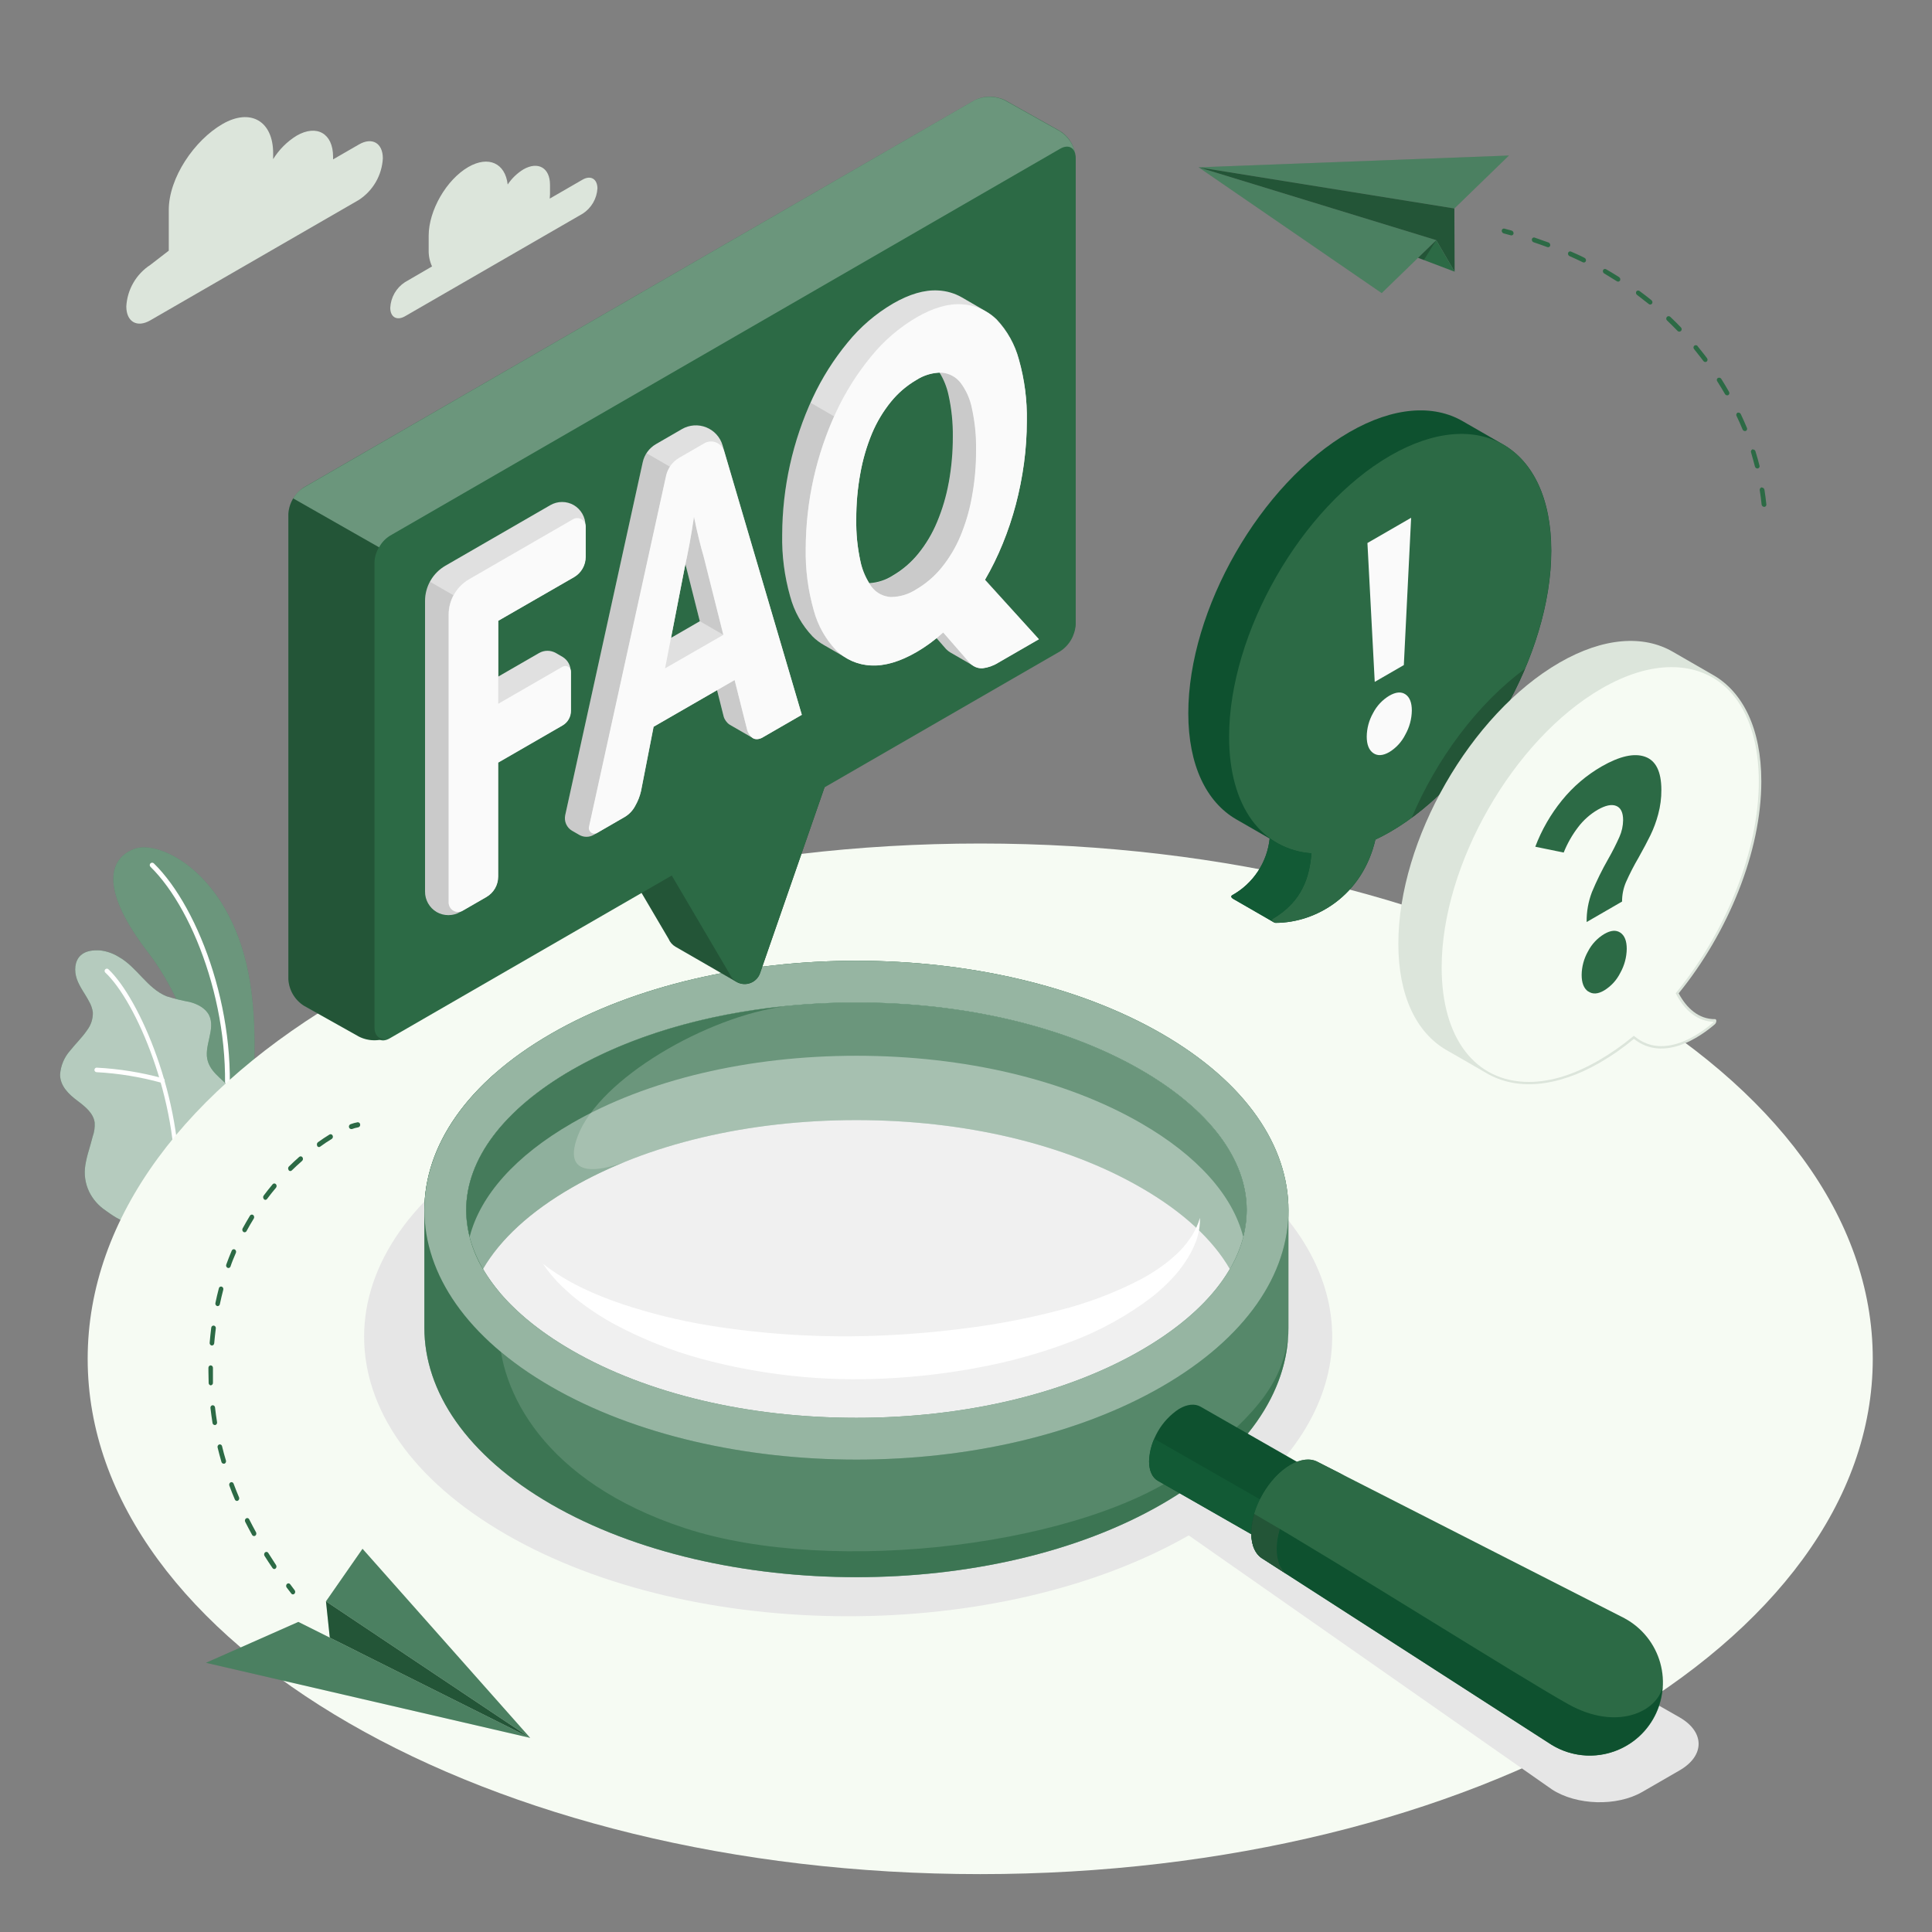 <svg width="500" height="500" viewBox="0 0 500 500" fill="none" xmlns="http://www.w3.org/2000/svg">
<rect x="0" y="0" width="500" height="500" fill="#808080" stroke="none"/>
<g id="Group 118">
<g id="FAQs-amico 1">
<g id="freepik--Plants--inject-132">
<g id="freepik--plants--inject-132">
<path id="Vector" d="M55 301.929L63.65 296.329C63.65 296.329 67.85 274.019 64.73 254.329C60.35 226.549 41.47 216.999 34.61 219.739C27.75 222.479 26.13 230.739 38.52 246.739C45.83 256.199 55.23 276.189 55 301.929Z" fill="#2C6A45"/>
<g id="Group" opacity="0.3">
<path id="Vector_2" d="M55 301.929L63.65 296.329C63.65 296.329 67.85 274.019 64.73 254.329C60.35 226.549 41.47 216.999 34.61 219.739C27.75 222.479 26.13 230.739 38.52 246.739C45.83 256.199 55.23 276.189 55 301.929Z" fill="white"/>
</g>
<path id="Vector_3" d="M58.15 290.919H58.06C57.898 290.894 57.752 290.807 57.653 290.677C57.554 290.546 57.51 290.382 57.53 290.219C61.12 264.219 50.68 235.799 38.94 224.329C38.822 224.214 38.755 224.056 38.753 223.891C38.751 223.726 38.815 223.567 38.93 223.449C39.045 223.331 39.203 223.264 39.368 223.262C39.533 223.26 39.692 223.324 39.81 223.439C51.76 235.109 62.4 263.999 58.76 290.379C58.741 290.528 58.668 290.664 58.556 290.763C58.444 290.863 58.3 290.918 58.15 290.919Z" fill="white"/>
<path id="Vector_4" d="M33.22 316C31.92 316.74 28.22 313.89 27.22 313.2C25.464 312.003 24.045 310.374 23.1 308.47C22.046 306.298 21.696 303.85 22.1 301.47C22.308 300.214 22.602 298.975 22.98 297.76C23.33 296.56 23.67 295.36 23.98 294.16C24.401 292.998 24.578 291.763 24.5 290.53C24.19 288.07 22 286.35 20.02 284.86C17.82 283.22 15.54 281.05 15.55 278.09C15.708 275.791 16.626 273.609 18.16 271.89C19.58 270.09 21.26 268.51 22.54 266.61C23.548 265.292 24.074 263.668 24.03 262.01C23.892 260.996 23.552 260.02 23.03 259.14C22.03 257.21 20.61 255.44 19.89 253.37C19.17 251.3 19.27 248.72 20.89 247.24C22.21 246.02 24.19 245.85 25.98 245.97C27.663 246.176 29.28 246.746 30.72 247.64C35.42 250.25 38.11 255.82 43.1 257.83C45.067 258.449 47.071 258.944 49.1 259.31C51.1 259.84 53.15 260.87 54.1 262.72C55.93 266.38 52.53 270.89 53.82 274.77C54.96 278.21 58.3 279.52 60.17 282.62C60.934 283.988 61.243 285.564 61.05 287.12C60.887 289.748 60.243 292.324 59.15 294.72C57.916 297.206 56.53 299.614 55 301.93L33.22 316Z" fill="#2C6A45"/>
<g id="Group_2" opacity="0.65">
<path id="Vector_5" d="M33.22 316C31.92 316.74 28.22 313.89 27.22 313.2C25.464 312.003 24.045 310.374 23.1 308.47C22.046 306.298 21.696 303.85 22.1 301.47C22.308 300.214 22.602 298.975 22.98 297.76C23.33 296.56 23.67 295.36 23.98 294.16C24.401 292.998 24.578 291.763 24.5 290.53C24.19 288.07 22 286.35 20.02 284.86C17.82 283.22 15.54 281.05 15.55 278.09C15.708 275.791 16.626 273.609 18.16 271.89C19.58 270.09 21.26 268.51 22.54 266.61C23.548 265.292 24.074 263.668 24.03 262.01C23.892 260.996 23.552 260.02 23.03 259.14C22.03 257.21 20.61 255.44 19.89 253.37C19.17 251.3 19.27 248.72 20.89 247.24C22.21 246.02 24.19 245.85 25.98 245.97C27.663 246.176 29.28 246.746 30.72 247.64C35.42 250.25 38.11 255.82 43.1 257.83C45.067 258.449 47.071 258.944 49.1 259.31C51.1 259.84 53.15 260.87 54.1 262.72C55.93 266.38 52.53 270.89 53.82 274.77C54.96 278.21 58.3 279.52 60.17 282.62C60.934 283.988 61.243 285.564 61.05 287.12C60.887 289.748 60.243 292.324 59.15 294.72C57.916 297.206 56.53 299.614 55 301.93L33.22 316Z" fill="white"/>
</g>
<path id="Vector_6" d="M45.78 308.639C45.703 308.636 45.627 308.619 45.557 308.586C45.487 308.554 45.424 308.508 45.372 308.452C45.32 308.395 45.28 308.328 45.254 308.256C45.227 308.183 45.216 308.106 45.22 308.029C46.22 284.789 35.22 259.119 27.22 251.669C27.123 251.559 27.07 251.417 27.072 251.27C27.073 251.124 27.13 250.983 27.23 250.876C27.329 250.768 27.466 250.702 27.612 250.69C27.758 250.677 27.904 250.72 28.02 250.809C36.14 258.419 47.32 284.509 46.34 308.079C46.333 308.225 46.272 308.363 46.168 308.467C46.065 308.57 45.926 308.632 45.78 308.639Z" fill="white"/>
<path id="Vector_7" d="M42 280.23H41.83C36.336 278.709 30.693 277.787 25 277.48C24.923 277.477 24.847 277.46 24.777 277.427C24.707 277.395 24.644 277.349 24.592 277.293C24.54 277.236 24.5 277.169 24.473 277.097C24.447 277.024 24.436 276.947 24.44 276.87C24.441 276.793 24.458 276.716 24.49 276.645C24.522 276.575 24.567 276.511 24.625 276.459C24.682 276.406 24.749 276.366 24.822 276.34C24.895 276.315 24.973 276.305 25.05 276.31C30.856 276.612 36.613 277.541 42.22 279.08C42.367 279.13 42.488 279.235 42.559 279.373C42.63 279.511 42.645 279.671 42.6 279.82C42.56 279.946 42.479 280.054 42.371 280.128C42.262 280.203 42.131 280.238 42 280.23Z" fill="white"/>
</g>
</g>
<g id="freepik--Floor--inject-132">
<path id="freepik--floor--inject-132" d="M253.68 485.021C381.252 485.021 484.67 425.313 484.67 351.661C484.67 278.008 381.252 218.301 253.68 218.301C126.108 218.301 22.69 278.008 22.69 351.661C22.69 425.313 126.108 485.021 253.68 485.021Z" fill="#F6FBF3"/>
</g>
<g id="freepik--Shadows--inject-132">
<path id="freepik--Shadow--inject-132" d="M130.92 294.811C179.85 266.571 259.17 266.571 308.09 294.811C349.56 318.751 355.86 355.301 327.03 383.091L434.68 444.451C441.24 448.241 441.24 454.381 434.68 458.171L425 463.761C418.44 467.551 408 467.251 401.64 463.101L307.64 397.361C258.64 425.361 179.72 425.251 130.96 397.101C82 368.851 82 323.061 130.92 294.811Z" fill="#E6E6E6"/>
</g>
<g id="freepik--Clouds--inject-132">
<path id="freepik--Cloud--inject-132" d="M150.75 46.502L142.27 51.401C142.313 51.03 142.336 50.656 142.34 50.282V47.822C142.34 43.441 139.27 41.672 135.48 43.822C133.847 44.818 132.451 46.159 131.39 47.752C130.76 42.252 126.45 40.202 121.2 43.221C115.53 46.502 110.94 54.462 110.94 61.011V64.681C110.901 66.153 111.198 67.613 111.81 68.951L104.81 73.022C103.694 73.745 102.767 74.724 102.105 75.877C101.442 77.029 101.064 78.323 101 79.651C101 82.082 102.7 83.061 104.81 81.852L150.81 55.291C151.92 54.572 152.844 53.599 153.506 52.454C154.169 51.309 154.55 50.023 154.62 48.702C154.56 46.272 152.86 45.291 150.75 46.502Z" fill="#DCE5DB"/>
<path id="freepik--cloud--inject-132" d="M38.9 68.561L43.68 64.871V54.331C43.68 45.971 50.35 36.271 57.58 32.101C64.82 27.921 70.69 31.311 70.69 39.661V41.191C72.216 38.719 74.298 36.637 76.77 35.111C81.98 32.111 86.2 34.541 86.2 40.551V41.251L92.87 37.401C96.3 35.401 99.08 37.021 99.08 40.981C98.963 43.136 98.341 45.234 97.262 47.103C96.183 48.973 94.678 50.562 92.87 51.741L38.9 82.901C35.47 84.901 32.69 83.271 32.69 79.311C32.806 77.157 33.429 75.061 34.508 73.193C35.587 71.325 37.092 69.738 38.9 68.561Z" fill="#DCE5DB"/>
</g>
<g id="freepik--Glass--inject-132">
<g id="freepik--glass--inject-132">
<path id="Vector_8" d="M109.83 313.19V343.62C109.83 360.14 120.75 376.62 142.58 389.27C186.24 414.48 257.04 414.48 300.7 389.27C322.53 376.66 333.45 360.14 333.45 343.62V313.19C333.45 296.67 322.53 280.19 300.7 267.55C257.04 242.34 186.24 242.34 142.58 267.55C120.75 280.15 109.83 296.67 109.83 313.19ZM322.63 313.19C322.63 326.41 312.92 339.29 295.29 349.47C275.79 360.73 249.64 366.93 221.64 366.93C193.64 366.93 167.49 360.73 147.99 349.47C130.36 339.29 120.65 326.41 120.65 313.19C120.65 299.97 130.36 287.09 147.99 276.91C167.49 265.65 193.64 259.45 221.64 259.45C249.64 259.45 275.8 265.65 295.29 276.91C312.93 287.09 322.63 300 322.63 313.19Z" fill="#2C6A45"/>
<path id="Vector_9" opacity="0.2" d="M109.83 313.19V343.62C109.83 360.14 120.75 376.62 142.58 389.27C186.24 414.48 257.04 414.48 300.7 389.27C322.53 376.66 333.45 360.14 333.45 343.62V313.19C333.45 296.67 322.53 280.19 300.7 267.55C257.04 242.34 186.24 242.34 142.58 267.55C120.75 280.15 109.83 296.67 109.83 313.19ZM322.63 313.19C322.63 326.41 312.92 339.29 295.29 349.47C275.79 360.73 249.64 366.93 221.64 366.93C193.64 366.93 167.49 360.73 147.99 349.47C130.36 339.29 120.65 326.41 120.65 313.19C120.65 299.97 130.36 287.09 147.99 276.91C167.49 265.65 193.64 259.45 221.64 259.45C249.64 259.45 275.8 265.65 295.29 276.91C312.93 287.09 322.63 300 322.63 313.19Z" fill="white"/>
<path id="Vector_10" opacity="0.6" d="M333.34 346.46C331.6 356.93 326.99 364.81 308.42 379.3C282.17 399.8 215.7 408.17 177.12 395.44C140.73 383.44 129.12 359.95 129.12 343.84L129.22 334.37C123.6 327.68 120.64 320.49 120.64 313.19C120.64 305.71 123.75 298.34 129.64 291.51L129.77 278.17H127.7C115.79 288.8 109.83 300.99 109.83 313.17V343.6C109.83 360.12 120.75 376.6 142.58 389.25C186.24 414.46 257.04 414.46 300.7 389.25C321.28 377.39 332.16 362 333.34 346.46Z" fill="#2C6A45"/>
<path id="Vector_11" d="M300.71 267.55C257.04 242.34 186.25 242.34 142.59 267.55C98.93 292.76 98.92 333.63 142.59 358.84C186.26 384.05 257.04 384.05 300.71 358.84C344.38 333.63 344.37 292.76 300.71 267.55ZM295.3 349.47C275.8 360.73 249.64 366.93 221.65 366.93C193.66 366.93 167.5 360.73 147.99 349.47C130.36 339.29 120.65 326.41 120.65 313.19C120.65 299.97 130.36 287.09 147.99 276.91C167.49 265.65 193.65 259.45 221.65 259.45C249.65 259.45 275.8 265.65 295.3 276.91C312.93 287.09 322.64 299.98 322.64 313.19C322.64 326.4 312.93 339.29 295.3 349.47Z" fill="#2C6A45"/>
<path id="Vector_12" opacity="0.5" d="M300.71 267.55C257.04 242.34 186.25 242.34 142.59 267.55C98.93 292.76 98.92 333.63 142.59 358.84C186.26 384.05 257.04 384.05 300.71 358.84C344.38 333.63 344.37 292.76 300.71 267.55ZM295.3 349.47C275.8 360.73 249.64 366.93 221.65 366.93C193.66 366.93 167.5 360.73 147.99 349.47C130.36 339.29 120.65 326.41 120.65 313.19C120.65 299.97 130.36 287.09 147.99 276.91C167.49 265.65 193.65 259.45 221.65 259.45C249.65 259.45 275.8 265.65 295.3 276.91C312.93 287.09 322.64 299.98 322.64 313.19C322.64 326.4 312.93 339.29 295.3 349.47Z" fill="white"/>
<path id="Vector_13" d="M322.65 313.189C322.586 318.563 321.076 323.82 318.28 328.409C313.85 320.739 306.04 313.539 295.28 307.349C275.8 296.079 249.63 289.879 221.63 289.879C193.63 289.879 167.48 296.079 147.99 307.349C137.24 313.539 129.44 320.739 124.99 328.409C122.216 323.812 120.718 318.558 120.65 313.189C120.65 299.979 130.36 287.089 148 276.899C167.49 265.659 193.65 259.449 221.64 259.449C249.63 259.449 275.81 265.659 295.29 276.899C312.94 287.089 322.65 299.999 322.65 313.189Z" fill="#2C6A45"/>
<path id="Vector_14" opacity="0.3" d="M322.65 313.189C322.586 318.563 321.076 323.82 318.28 328.409C313.85 320.739 306.04 313.539 295.28 307.349C275.8 296.079 249.63 289.879 221.63 289.879C193.63 289.879 167.48 296.079 147.99 307.349C137.24 313.539 129.44 320.739 124.99 328.409C122.216 323.812 120.718 318.558 120.65 313.189C120.65 299.979 130.36 287.089 148 276.899C167.49 265.659 193.65 259.449 221.64 259.449C249.63 259.449 275.81 265.659 295.29 276.899C312.94 287.089 322.65 299.999 322.65 313.189Z" fill="white"/>
<path id="Vector_15" opacity="0.6" d="M148 276.9C130.36 287.09 120.65 299.98 120.65 313.19C120.721 318.56 122.223 323.814 125 328.41C129.46 320.74 137.26 313.54 148 307.35C152.542 304.752 157.26 302.477 162.12 300.54C157.86 302.19 144.78 306.4 149.55 293.93C155.22 279.12 182.89 263.08 203.22 260.42C182.31 262.49 163.14 268.17 148 276.9Z" fill="#2C6A45"/>
<path id="Vector_16" opacity="0.4" d="M295.3 290.69C275.8 279.43 249.64 273.23 221.65 273.23C193.66 273.23 167.49 279.43 147.99 290.69C133.45 299.09 124.31 309.33 121.55 320.08C124.31 330.83 133.45 341.08 147.99 349.47C167.5 360.73 193.65 366.93 221.65 366.93C249.65 366.93 275.8 360.73 295.3 349.47C309.85 341.07 318.99 330.83 321.74 320.08C319 309.33 309.85 299.09 295.3 290.69Z" fill="white"/>
<path id="Vector_17" d="M140.52 327.059C146.77 331.959 153.86 335.059 161.09 337.519C168.34 339.92 175.766 341.752 183.3 342.999C198.355 345.444 213.624 346.315 228.86 345.599C236.47 345.259 244.09 344.549 251.66 343.529C259.206 342.516 266.683 341.043 274.05 339.119C281.381 337.285 288.473 334.601 295.18 331.119C296.836 330.237 298.439 329.259 299.98 328.189C301.528 327.133 302.995 325.963 304.37 324.689C305.757 323.409 306.994 321.977 308.06 320.419C309.163 318.82 310.003 317.054 310.55 315.189C310.583 317.234 310.244 319.267 309.55 321.189C308.816 323.122 307.856 324.962 306.69 326.669C305.537 328.389 304.225 329.997 302.77 331.469C301.33 332.949 299.796 334.335 298.18 335.619C291.663 340.587 284.44 344.551 276.75 347.379C269.168 350.236 261.347 352.415 253.38 353.889C245.455 355.389 237.436 356.342 229.38 356.739C213.21 357.585 197.009 355.86 181.38 351.629C173.562 349.487 166.01 346.468 158.87 342.629C155.314 340.68 151.935 338.425 148.77 335.889C147.98 335.259 147.24 334.569 146.48 333.889C145.72 333.209 145 332.519 144.31 331.789C142.917 330.321 141.649 328.739 140.52 327.059Z" fill="white"/>
<path id="Vector_18" d="M297.38 378.209C297.515 375.49 298.289 372.841 299.641 370.477C300.993 368.114 302.884 366.103 305.16 364.609C307.3 363.359 309.25 363.229 310.67 364.029L335.59 378.279C337 379.089 337.88 380.839 337.89 383.279C337.753 385.998 336.978 388.646 335.626 391.009C334.274 393.372 332.384 395.383 330.11 396.879C327.95 398.139 325.99 398.269 324.57 397.449L299.66 383.209C298.28 382.469 297.39 380.719 297.38 378.209Z" fill="#0E512F"/>
<path id="Vector_19" d="M299.71 383.28C298.28 382.47 297.39 380.72 297.38 378.21C297.416 376.186 297.869 374.191 298.71 372.35L334.52 392.87C333.355 394.508 331.872 395.896 330.16 396.95C328 398.21 326.04 398.34 324.62 397.52L299.71 383.28Z" fill="#125A35"/>
<path id="Vector_20" d="M420.44 418.811L341.14 378.401L341.04 378.341C339.2 377.341 336.7 377.521 333.95 379.121C328.33 382.401 323.8 390.321 323.83 396.821C323.83 400.081 325 402.361 326.83 403.421L401.36 451.421C403.504 452.778 405.9 453.69 408.405 454.101C410.909 454.513 413.47 454.415 415.936 453.815C418.402 453.215 420.722 452.125 422.757 450.609C424.793 449.093 426.502 447.183 427.783 444.992C429.064 442.801 429.891 440.375 430.214 437.858C430.537 435.341 430.35 432.784 429.664 430.341C428.978 427.897 427.807 425.617 426.22 423.636C424.634 421.656 422.664 420.014 420.43 418.811H420.44Z" fill="#2C6A45"/>
<path id="Vector_21" d="M326.84 403.441L401.37 451.441C404.141 453.18 407.316 454.17 410.584 454.313C413.853 454.455 417.102 453.746 420.014 452.255C422.926 450.764 425.4 448.542 427.195 445.806C428.989 443.071 430.042 439.916 430.25 436.651C428.82 442.861 418.56 448.141 405.84 441.031C393.12 433.921 346 404.131 324.59 391.801C324.087 393.42 323.825 395.105 323.81 396.801C323.82 400.101 325 402.381 326.84 403.441Z" fill="#0E512F"/>
<path id="Vector_22" d="M326.84 403.44C324.98 402.38 323.84 400.1 323.84 396.84C323.84 390.34 328.34 382.42 333.96 379.14C336.71 377.54 339.21 377.37 341.05 378.36L348.05 381.92C346.16 380.92 343.61 381.08 340.78 382.72C335.02 386.08 330.37 394.21 330.4 400.88C330.4 404.22 331.55 406.61 333.45 407.69" fill="#2C6A45"/>
<path id="Vector_23" opacity="0.2" d="M333.44 407.691C331.54 406.611 330.44 404.221 330.39 400.881C330.401 399.114 330.674 397.358 331.2 395.671C328.81 394.251 326.58 392.951 324.59 391.801C324.338 392.637 324.141 393.489 324 394.351C323.94 394.771 323.89 395.191 323.85 395.611C323.85 396.031 323.8 396.441 323.85 396.841C323.85 400.101 325.02 402.381 326.85 403.441L333.44 407.691Z" fill="black"/>
</g>
</g>
<g id="freepik--paper-planes--inject-132">
<g id="freepik--paper-plane--inject-132">
<path id="Vector_24" d="M137.21 449.76L77.21 419.75L53.31 430.33L137.21 449.76Z" fill="#2C6A45"/>
<g id="Group_3" opacity="0.15">
<path id="Vector_25" d="M137.21 449.76L77.21 419.75L53.31 430.33L137.21 449.76Z" fill="white"/>
</g>
<path id="Vector_26" d="M137.21 449.76L84.36 414.43L93.82 400.83L137.21 449.76Z" fill="#2C6A45"/>
<g id="Group_4" opacity="0.15">
<path id="Vector_27" d="M137.21 449.76L84.36 414.43L93.82 400.83L137.21 449.76Z" fill="white"/>
</g>
<path id="Vector_28" d="M84.36 414.43L85.35 423.82L137.21 449.76L84.36 414.43Z" fill="#2C6A45"/>
<g id="Group_5" opacity="0.2">
<path id="Vector_29" d="M84.36 414.43L85.35 423.82L137.21 449.76L84.36 414.43Z" fill="black"/>
</g>
<path id="Vector_30" d="M75.8 412.631C75.945 412.628 76.084 412.571 76.19 412.471C76.312 412.35 76.386 412.189 76.397 412.017C76.408 411.846 76.356 411.676 76.25 411.541L75.1 410.001C75.053 409.936 74.993 409.882 74.924 409.842C74.855 409.802 74.778 409.778 74.698 409.77C74.618 409.763 74.538 409.772 74.463 409.798C74.387 409.824 74.318 409.866 74.26 409.921C74.138 410.041 74.064 410.202 74.051 410.373C74.038 410.544 74.087 410.714 74.19 410.851C74.57 411.361 74.96 411.851 75.35 412.361C75.399 412.438 75.465 412.502 75.543 412.549C75.621 412.596 75.709 412.624 75.8 412.631Z" fill="#2C6A45"/>
<path id="Vector_31" d="M70.53 405.812C69.817 404.772 69.127 403.722 68.46 402.662C68.37 402.516 68.335 402.343 68.363 402.174C68.39 402.004 68.478 401.851 68.61 401.742C68.672 401.692 68.744 401.657 68.822 401.638C68.899 401.62 68.979 401.618 69.057 401.633C69.135 401.648 69.208 401.68 69.273 401.726C69.337 401.773 69.391 401.833 69.43 401.902C70.1 402.952 70.78 403.992 71.43 405.022C71.528 405.162 71.57 405.335 71.548 405.505C71.525 405.675 71.441 405.831 71.31 405.942C71.213 406.026 71.088 406.072 70.96 406.072C70.874 406.063 70.79 406.035 70.716 405.99C70.642 405.945 70.578 405.884 70.53 405.812ZM65.24 397.222C64.63 396.112 64.03 394.982 63.46 393.852C63.382 393.699 63.362 393.524 63.404 393.358C63.447 393.192 63.548 393.048 63.69 392.952C63.759 392.909 63.836 392.882 63.916 392.872C63.996 392.863 64.078 392.87 64.155 392.895C64.232 392.92 64.302 392.961 64.362 393.016C64.422 393.07 64.469 393.137 64.5 393.212C65.06 394.322 65.65 395.432 66.25 396.532C66.335 396.68 66.363 396.855 66.328 397.023C66.293 397.19 66.198 397.339 66.06 397.442C65.967 397.499 65.859 397.53 65.75 397.532C65.645 397.53 65.543 397.5 65.453 397.446C65.363 397.391 65.29 397.314 65.24 397.222ZM60.78 388.062C60.28 386.872 59.78 385.672 59.36 384.482C59.299 384.324 59.297 384.149 59.356 383.991C59.415 383.832 59.531 383.701 59.68 383.622C59.754 383.59 59.835 383.574 59.916 383.576C59.996 383.577 60.076 383.595 60.15 383.629C60.223 383.663 60.289 383.712 60.342 383.772C60.396 383.833 60.436 383.904 60.46 383.982C60.89 385.152 61.36 386.332 61.86 387.502C61.927 387.658 61.935 387.834 61.881 387.996C61.828 388.158 61.717 388.295 61.57 388.382C61.492 388.42 61.407 388.441 61.32 388.442C61.203 388.438 61.089 388.4 60.993 388.333C60.897 388.265 60.823 388.171 60.78 388.062ZM57.32 378.382C56.96 377.132 56.62 375.862 56.32 374.632C56.272 374.468 56.289 374.293 56.367 374.142C56.446 373.991 56.579 373.877 56.74 373.822C56.818 373.801 56.9 373.797 56.98 373.809C57.06 373.821 57.136 373.85 57.205 373.893C57.273 373.936 57.332 373.993 57.378 374.06C57.423 374.127 57.455 374.202 57.47 374.282C57.76 375.502 58.09 376.742 58.47 377.972C58.521 378.132 58.51 378.306 58.44 378.46C58.37 378.613 58.245 378.735 58.09 378.802H57.91C57.78 378.804 57.652 378.764 57.546 378.689C57.44 378.613 57.361 378.505 57.32 378.382ZM55 368.272C54.8 367.002 54.62 365.702 54.47 364.412C54.441 364.246 54.478 364.075 54.573 363.937C54.669 363.799 54.815 363.703 54.98 363.672C55.144 363.66 55.306 363.714 55.431 363.82C55.556 363.927 55.635 364.078 55.65 364.242C55.79 365.512 55.97 366.792 56.17 368.042C56.204 368.204 56.174 368.374 56.086 368.515C55.999 368.657 55.861 368.759 55.7 368.802H55.59C55.446 368.794 55.309 368.738 55.201 368.641C55.094 368.545 55.023 368.414 55 368.272ZM54 357.912C54 356.912 53.94 355.912 53.94 354.842V354.002C53.936 353.92 53.948 353.839 53.975 353.762C54.003 353.685 54.045 353.615 54.1 353.554C54.155 353.494 54.221 353.445 54.295 353.41C54.369 353.375 54.449 353.355 54.53 353.352C54.695 353.364 54.849 353.442 54.958 353.567C55.066 353.693 55.121 353.856 55.11 354.022V354.842C55.11 355.842 55.11 356.842 55.11 357.842C55.124 358.008 55.072 358.174 54.966 358.303C54.859 358.432 54.706 358.514 54.54 358.532C54.39 358.512 54.252 358.438 54.152 358.324C54.053 358.21 53.999 358.063 54 357.912ZM54.79 348.222C54.626 348.192 54.48 348.101 54.382 347.967C54.283 347.833 54.239 347.667 54.26 347.502C54.37 346.212 54.51 344.902 54.67 343.612C54.676 343.53 54.699 343.45 54.737 343.378C54.775 343.305 54.827 343.241 54.891 343.19C54.955 343.138 55.028 343.1 55.107 343.078C55.186 343.056 55.269 343.05 55.35 343.062C55.513 343.095 55.657 343.192 55.75 343.33C55.844 343.468 55.88 343.637 55.85 343.802C55.69 345.072 55.55 346.362 55.44 347.622C55.433 347.777 55.369 347.924 55.26 348.035C55.151 348.145 55.005 348.212 54.85 348.222H54.79ZM56.19 338.002C56.03 337.951 55.895 337.841 55.813 337.694C55.732 337.547 55.709 337.375 55.75 337.212C56.01 335.942 56.31 334.672 56.64 333.422C56.655 333.342 56.686 333.267 56.732 333.2C56.778 333.134 56.837 333.078 56.906 333.035C56.974 332.993 57.051 332.965 57.131 332.954C57.211 332.943 57.292 332.949 57.37 332.972C57.528 333.033 57.658 333.15 57.734 333.302C57.81 333.454 57.826 333.628 57.78 333.792C57.46 335.012 57.16 336.272 56.9 337.512C56.879 337.65 56.811 337.776 56.707 337.869C56.603 337.962 56.469 338.016 56.33 338.022L56.19 338.002ZM58.89 328.112C58.738 328.038 58.619 327.909 58.558 327.751C58.497 327.594 58.498 327.419 58.56 327.262C58.99 326.062 59.47 324.852 59.97 323.672C59.998 323.597 60.042 323.528 60.098 323.471C60.154 323.414 60.221 323.369 60.295 323.339C60.369 323.309 60.449 323.294 60.529 323.296C60.609 323.299 60.688 323.317 60.76 323.352C60.906 323.439 61.015 323.576 61.068 323.738C61.121 323.899 61.115 324.074 61.05 324.232C60.55 325.392 60.05 326.572 59.66 327.752C59.623 327.869 59.549 327.971 59.451 328.045C59.352 328.118 59.233 328.159 59.11 328.162C59.033 328.164 58.958 328.147 58.89 328.112ZM63 318.822C62.859 318.722 62.76 318.575 62.721 318.407C62.682 318.239 62.707 318.063 62.79 317.912C63.4 316.802 64.04 315.692 64.69 314.622C64.728 314.551 64.782 314.489 64.846 314.44C64.911 314.392 64.985 314.358 65.064 314.341C65.142 314.324 65.224 314.324 65.303 314.341C65.382 314.359 65.456 314.393 65.52 314.442C65.652 314.551 65.74 314.704 65.769 314.872C65.799 315.041 65.767 315.214 65.68 315.362C65.03 316.412 64.4 317.502 63.81 318.592C63.762 318.686 63.69 318.767 63.6 318.823C63.51 318.879 63.406 318.91 63.3 318.912C63.193 318.911 63.089 318.88 63 318.822ZM68.31 310.332C68.189 310.213 68.115 310.054 68.102 309.885C68.089 309.716 68.138 309.547 68.24 309.412C68.99 308.412 69.78 307.412 70.57 306.472C70.622 306.411 70.686 306.361 70.758 306.328C70.831 306.294 70.91 306.277 70.99 306.277C71.07 306.277 71.149 306.294 71.222 306.328C71.294 306.361 71.358 306.411 71.41 306.472C71.524 306.6 71.587 306.765 71.587 306.937C71.587 307.108 71.524 307.273 71.41 307.402C70.63 308.332 69.86 309.292 69.12 310.282C69.068 310.355 68.999 310.415 68.919 310.457C68.839 310.499 68.75 310.521 68.66 310.522C68.584 310.52 68.508 310.502 68.44 310.469C68.371 310.437 68.309 310.39 68.26 310.332H68.31ZM74.74 302.852C74.626 302.723 74.563 302.558 74.563 302.387C74.563 302.215 74.626 302.05 74.74 301.922C75.62 301.052 76.53 300.202 77.44 299.402C77.5 299.348 77.571 299.308 77.648 299.285C77.724 299.261 77.805 299.254 77.885 299.265C77.965 299.275 78.041 299.302 78.109 299.345C78.178 299.388 78.236 299.444 78.28 299.512C78.377 299.653 78.42 299.825 78.402 299.995C78.383 300.166 78.305 300.324 78.18 300.442C77.28 301.222 76.39 302.052 75.52 302.902C75.417 303.007 75.277 303.068 75.13 303.072C75.045 303.07 74.961 303.05 74.885 303.012C74.809 302.973 74.742 302.919 74.69 302.852H74.74ZM82.1 296.522C82.018 296.373 81.991 296.2 82.024 296.034C82.057 295.867 82.147 295.718 82.28 295.612C83.28 294.892 84.28 294.222 85.28 293.612C85.348 293.571 85.425 293.545 85.504 293.537C85.583 293.528 85.663 293.536 85.739 293.561C85.814 293.585 85.884 293.626 85.943 293.679C86.002 293.733 86.049 293.798 86.08 293.872C86.158 294.022 86.177 294.196 86.135 294.36C86.092 294.525 85.991 294.667 85.85 294.762C84.85 295.362 83.85 296.022 82.85 296.762C82.756 296.827 82.644 296.862 82.53 296.862C82.428 296.85 82.33 296.813 82.246 296.753C82.162 296.694 82.095 296.614 82.05 296.522H82.1Z" fill="#2C6A45"/>
<path id="Vector_32" d="M90.9 292.201H91.08C91.608 292 92.154 291.85 92.71 291.751C92.874 291.715 93.018 291.616 93.111 291.476C93.204 291.337 93.24 291.166 93.21 291.001C93.204 290.92 93.181 290.84 93.144 290.768C93.107 290.696 93.055 290.632 92.993 290.579C92.93 290.527 92.858 290.488 92.781 290.464C92.703 290.44 92.621 290.432 92.54 290.441C91.921 290.556 91.312 290.724 90.72 290.941C90.562 291.003 90.433 291.124 90.361 291.278C90.288 291.433 90.277 291.609 90.33 291.771C90.368 291.893 90.443 292.001 90.546 292.078C90.648 292.155 90.772 292.198 90.9 292.201Z" fill="#2C6A45"/>
</g>
<g id="freepik--paper-plane--inject-132_2">
<path id="Vector_33" d="M371.7 62.151L310.2 43.301L357.58 75.851L371.7 62.151Z" fill="#2C6A45"/>
<path id="Vector_34" opacity="0.15" d="M371.7 62.151L310.2 43.301L357.58 75.851L371.7 62.151Z" fill="white"/>
<path id="Vector_35" d="M310.2 43.3L376.39 53.95L390.51 40.25L310.2 43.3Z" fill="#2C6A45"/>
<path id="Vector_36" opacity="0.15" d="M310.2 43.3L376.39 53.95L390.51 40.25L310.2 43.3Z" fill="white"/>
<path id="Vector_37" d="M376.39 53.951L376.45 70.311L371.7 62.151L310.2 43.301L376.39 53.951Z" fill="#2C6A45"/>
<path id="Vector_38" opacity="0.2" d="M376.39 53.951L376.45 70.311L371.7 62.151L310.2 43.301L376.39 53.951Z" fill="black"/>
<path id="Vector_39" d="M376.45 70.31L366.99 66.72L371.7 62.15L376.45 70.31Z" fill="#2C6A45"/>
<path id="Vector_40" opacity="0.2" d="M371.7 62.15L366.99 66.72L368.5 67.29L371.7 62.15Z" fill="black"/>
<path id="Vector_41" d="M388.86 59.269C388.803 59.312 388.755 59.366 388.718 59.428C388.682 59.489 388.659 59.558 388.65 59.629C388.63 59.8 388.671 59.972 388.766 60.115C388.861 60.258 389.005 60.362 389.17 60.409L390.99 60.899C391.067 60.923 391.147 60.93 391.227 60.92C391.306 60.909 391.382 60.882 391.45 60.839C391.517 60.796 391.575 60.739 391.618 60.672C391.661 60.604 391.689 60.528 391.7 60.449C391.724 60.281 391.687 60.109 391.595 59.966C391.503 59.823 391.363 59.718 391.2 59.669L389.36 59.179C389.276 59.154 389.186 59.15 389.1 59.165C389.013 59.181 388.931 59.216 388.86 59.269Z" fill="#2C6A45"/>
<path id="Vector_42" d="M397.19 61.5C398.38 61.9 399.57 62.32 400.74 62.75C400.901 62.811 401.034 62.926 401.116 63.077C401.199 63.227 401.225 63.402 401.19 63.57C401.169 63.647 401.132 63.719 401.081 63.781C401.03 63.843 400.967 63.893 400.894 63.928C400.822 63.963 400.744 63.982 400.664 63.984C400.584 63.986 400.504 63.971 400.43 63.94C399.27 63.51 398.09 63.1 396.91 62.7C396.75 62.645 396.614 62.534 396.53 62.386C396.445 62.239 396.417 62.066 396.45 61.9C396.473 61.772 396.545 61.657 396.65 61.58C396.726 61.522 396.816 61.485 396.91 61.471C397.004 61.457 397.101 61.467 397.19 61.5ZM406.6 65.12C407.77 65.64 408.92 66.12 410.06 66.73C410.215 66.802 410.337 66.929 410.403 67.086C410.47 67.243 410.476 67.419 410.42 67.58C410.39 67.654 410.345 67.722 410.287 67.778C410.23 67.834 410.161 67.877 410.085 67.904C410.01 67.931 409.929 67.943 409.849 67.937C409.769 67.931 409.691 67.908 409.62 67.87C408.5 67.32 407.36 66.79 406.21 66.29C406.055 66.22 405.931 66.096 405.859 65.942C405.788 65.788 405.774 65.613 405.82 65.45C405.853 65.342 405.92 65.247 406.01 65.18C406.094 65.118 406.193 65.079 406.297 65.069C406.401 65.058 406.506 65.076 406.6 65.12ZM415.7 69.71C416.82 70.35 417.92 71.02 419 71.71C419.144 71.799 419.251 71.937 419.3 72.099C419.35 72.261 419.339 72.435 419.27 72.59C419.23 72.661 419.176 72.722 419.111 72.771C419.046 72.819 418.972 72.854 418.892 72.872C418.813 72.889 418.731 72.891 418.652 72.875C418.572 72.859 418.497 72.827 418.43 72.78C417.37 72.11 416.28 71.46 415.18 70.78C415.032 70.697 414.919 70.563 414.864 70.402C414.809 70.242 414.814 70.066 414.88 69.91C414.913 69.826 414.969 69.754 415.04 69.7C415.139 69.637 415.254 69.604 415.372 69.606C415.489 69.608 415.603 69.644 415.7 69.71ZM424.32 75.32C425.37 76.09 426.4 76.89 427.39 77.69C427.524 77.793 427.614 77.943 427.642 78.11C427.67 78.277 427.633 78.449 427.54 78.59C427.491 78.655 427.428 78.708 427.357 78.747C427.286 78.786 427.207 78.81 427.126 78.817C427.045 78.823 426.963 78.813 426.886 78.786C426.81 78.759 426.739 78.716 426.68 78.66C425.68 77.87 424.68 77.09 423.68 76.33C423.54 76.232 423.441 76.086 423.404 75.919C423.367 75.752 423.394 75.578 423.48 75.43C423.509 75.377 423.55 75.333 423.6 75.3C423.707 75.228 423.834 75.191 423.963 75.195C424.092 75.198 424.217 75.242 424.32 75.32ZM432.27 82C433.21 82.89 434.14 83.81 435.04 84.75C435.156 84.871 435.221 85.032 435.221 85.2C435.221 85.368 435.156 85.529 435.04 85.65C434.983 85.708 434.914 85.754 434.838 85.785C434.763 85.817 434.682 85.833 434.6 85.833C434.518 85.833 434.437 85.817 434.362 85.785C434.286 85.754 434.218 85.708 434.16 85.65C433.28 84.73 432.36 83.82 431.44 82.95C431.315 82.838 431.237 82.683 431.222 82.516C431.207 82.349 431.257 82.182 431.36 82.05L431.44 81.97C431.558 81.871 431.708 81.82 431.861 81.825C432.014 81.831 432.16 81.893 432.27 82ZM439.36 89.62C440.01 90.41 440.64 91.21 441.27 92.03L441.77 92.7C441.875 92.828 441.925 92.992 441.91 93.156C441.895 93.321 441.816 93.473 441.69 93.58C441.622 93.627 441.546 93.659 441.465 93.676C441.384 93.693 441.3 93.694 441.219 93.678C441.138 93.662 441.061 93.63 440.993 93.584C440.924 93.538 440.866 93.479 440.82 93.41L440.32 92.75C439.71 91.95 439.09 91.16 438.45 90.38C438.335 90.26 438.27 90.101 438.27 89.935C438.27 89.769 438.335 89.609 438.45 89.49C438.514 89.432 438.59 89.389 438.671 89.362C438.753 89.335 438.839 89.326 438.925 89.335C439.011 89.343 439.093 89.369 439.168 89.411C439.243 89.454 439.309 89.511 439.36 89.58V89.62ZM444.61 97.82C444.757 97.743 444.928 97.724 445.088 97.769C445.248 97.813 445.385 97.918 445.47 98.06C446.16 99.16 446.84 100.28 447.47 101.41C447.514 101.479 447.543 101.555 447.557 101.635C447.571 101.716 447.568 101.798 447.549 101.877C447.531 101.956 447.496 102.031 447.448 102.097C447.4 102.162 447.34 102.218 447.27 102.26C447.118 102.328 446.946 102.336 446.788 102.282C446.631 102.228 446.499 102.117 446.42 101.97C445.78 100.86 445.11 99.75 444.42 98.68C444.331 98.553 444.294 98.397 444.314 98.243C444.334 98.09 444.411 97.949 444.53 97.85L444.61 97.82ZM449.68 106.82C449.84 106.762 450.015 106.768 450.171 106.834C450.327 106.901 450.452 107.025 450.52 107.18C451.07 108.35 451.61 109.54 452.1 110.73C452.135 110.803 452.154 110.883 452.157 110.964C452.161 111.045 452.147 111.125 452.118 111.201C452.089 111.277 452.045 111.346 451.989 111.404C451.932 111.462 451.865 111.508 451.79 111.54C451.627 111.586 451.452 111.57 451.301 111.494C451.149 111.418 451.031 111.288 450.97 111.13C450.49 109.96 449.97 108.79 449.42 107.65C449.351 107.526 449.329 107.382 449.356 107.242C449.384 107.103 449.459 106.978 449.57 106.89C449.596 106.836 449.634 106.788 449.68 106.75V106.82ZM453.53 116.32C453.697 116.288 453.869 116.32 454.013 116.409C454.157 116.498 454.263 116.637 454.31 116.8C454.69 118.02 455.05 119.27 455.36 120.51C455.384 120.587 455.392 120.668 455.382 120.748C455.372 120.828 455.346 120.905 455.304 120.974C455.263 121.043 455.207 121.102 455.141 121.148C455.075 121.194 454.999 121.225 454.92 121.24C454.753 121.262 454.584 121.22 454.445 121.124C454.306 121.028 454.208 120.884 454.17 120.72C453.86 119.5 453.51 118.27 453.17 117.08C453.128 116.965 453.122 116.839 453.155 116.721C453.187 116.603 453.255 116.498 453.35 116.42C453.395 116.349 453.457 116.291 453.53 116.25V116.32ZM455.93 126.17C456.101 126.166 456.268 126.224 456.399 126.335C456.53 126.446 456.616 126.6 456.64 126.77C456.84 128.02 457 129.29 457.13 130.55C457.14 130.628 457.133 130.708 457.11 130.783C457.087 130.859 457.048 130.929 456.996 130.988C456.944 131.048 456.881 131.096 456.809 131.129C456.737 131.162 456.659 131.179 456.58 131.18C456.409 131.178 456.244 131.112 456.119 130.996C455.993 130.88 455.915 130.721 455.9 130.55C455.77 129.32 455.62 128.08 455.42 126.85C455.402 126.746 455.412 126.64 455.449 126.541C455.486 126.443 455.548 126.356 455.63 126.29C455.707 126.196 455.812 126.129 455.93 126.1V126.17Z" fill="#2C6A45"/>
</g>
</g>
<g id="freepik--speech-bubbles--inject-132">
<g id="freepik--speech-bubbles--inject-132_2">
<g id="freepik--speech-bubble--inject-132">
<g id="freepik--speech-bubble--inject-132_2">
<path id="Vector_43" d="M378.54 109.001C371.01 104.641 360.66 105.231 349.22 111.831C326.22 125.131 307.53 157.701 307.53 184.591C307.53 198.121 312.27 207.591 319.9 212.021C321.67 213.021 328.59 217.021 328.59 217.021C328.266 220.064 327.214 222.984 325.525 225.536C323.835 228.087 321.556 230.195 318.88 231.681C318.44 231.931 318.71 232.361 319.1 232.581L329.67 238.691C329.813 238.776 329.974 238.824 330.14 238.831C340.55 238.831 352.6 231.831 355.96 217.291C357.22 216.691 358.49 216.041 359.78 215.291C382.78 202.001 401.47 169.421 401.47 142.541C401.47 129.001 396.74 119.541 389.11 115.081L378.54 109.001Z" fill="#0E512F"/>
<path id="Vector_44" d="M359.78 117.93C336.78 131.22 318.09 163.8 318.09 190.68C318.09 208.93 326.68 219.85 339.4 220.85C338.92 226.65 337.23 233.17 329.4 237.78C328.78 238.15 329.59 238.84 330.11 238.84C340.52 238.84 352.57 231.84 355.93 217.3C357.19 216.7 358.46 216.05 359.75 215.3C382.75 202.01 401.44 169.43 401.44 142.55C401.44 115.67 382.8 104.64 359.78 117.93Z" fill="#2C6A45"/>
<path id="Vector_45" d="M329.43 237.78C329.05 238.02 329.22 238.37 329.54 238.61L319.1 232.61C318.71 232.37 318.44 231.96 318.88 231.7C321.561 230.211 323.844 228.098 325.534 225.538C327.225 222.979 328.273 220.05 328.59 217L329.74 217.68L330.8 218.3C333.449 219.756 336.384 220.616 339.4 220.82C338.93 226.65 337.23 233.17 329.43 237.78Z" fill="#125A35"/>
</g>
<path id="Vector_46" d="M355.38 194.89C354.27 194.1 353.71 192.68 353.71 190.63C353.734 188.494 354.298 186.399 355.35 184.54C356.305 182.682 357.76 181.127 359.55 180.05C361.25 179.07 362.647 178.953 363.74 179.7C364.83 180.44 365.38 181.84 365.38 183.89C365.348 186.063 364.774 188.194 363.71 190.09C362.778 191.967 361.336 193.544 359.55 194.64C357.89 195.59 356.5 195.68 355.38 194.89ZM353.89 140.53L365.2 134L363.31 172.12L355.78 176.47L353.89 140.53Z" fill="#FAFAFA"/>
</g>
<path id="Vector_47" opacity="0.2" d="M365.34 211.651C377.62 202.651 388.21 188.381 394.69 173.061C382.41 182.071 371.82 196.331 365.34 211.651Z" fill="black"/>
<g id="freepik--speech-bubble--inject-132_3">
<g id="freepik--speech-bubble--inject-132_4">
<path id="Vector_48" d="M443.86 263.752C439.6 263.802 436.43 260.822 434.44 257.072C447.2 241.382 455.83 220.482 455.83 202.202C455.83 188.652 451.08 179.132 443.43 174.732L432.88 168.652C425.35 164.302 415.01 164.902 403.58 171.492C380.58 184.792 361.89 217.362 361.89 244.252C361.89 257.782 366.62 267.252 374.25 271.702C376.03 272.702 383.04 276.762 384.77 277.772C392.31 282.162 402.68 281.582 414.14 274.962C417.209 273.175 420.123 271.135 422.85 268.862C430.59 274.992 440.03 268.312 443.77 265.112C444.27 264.692 444.33 263.752 443.86 263.752Z" fill="#DCE5DB"/>
<path id="Vector_49" d="M395.69 280.002C381.75 280.002 373.1 268.652 373.1 250.392C373.1 223.752 391.66 191.392 414.46 178.202C420.84 174.522 426.94 172.652 432.59 172.652C446.52 172.652 455.18 183.992 455.18 202.262C455.18 219.732 447.04 240.602 433.94 256.712L433.67 257.052L433.87 257.432C436.22 261.862 439.63 264.342 443.49 264.432C443.463 264.516 443.415 264.592 443.35 264.652C440.69 266.932 435.41 270.742 429.94 270.742C427.504 270.753 425.14 269.919 423.25 268.382L422.84 268.062L422.43 268.392C419.728 270.627 416.844 272.634 413.81 274.392C407.44 278.082 401.34 280.002 395.69 280.002Z" fill="#F6FBF3"/>
</g>
<path id="Vector_50" d="M412 230.851C413.213 227.94 414.606 225.108 416.17 222.371C417.248 220.492 418.229 218.559 419.11 216.581C419.717 215.224 420.04 213.757 420.06 212.271C420.06 210.271 419.46 209.041 418.26 208.561C417.06 208.081 415.48 208.431 413.49 209.561C411.522 210.715 409.8 212.244 408.42 214.061C406.879 216.073 405.621 218.287 404.68 220.641L397.33 219.131C398.974 214.788 401.304 210.736 404.23 207.131C407.093 203.592 410.585 200.612 414.53 198.341C419.197 195.674 422.933 194.841 425.74 195.841C428.547 196.841 429.953 199.701 429.96 204.421C429.973 206.551 429.697 208.674 429.14 210.731C428.647 212.594 427.977 214.405 427.14 216.141C426.35 217.761 425.32 219.691 424.07 221.931C422.858 223.998 421.763 226.131 420.79 228.321C420.119 229.902 419.779 231.603 419.79 233.321L410.62 238.621C410.583 235.967 411.052 233.33 412 230.851ZM411 256.581C409.89 255.791 409.33 254.371 409.33 252.311C409.354 250.175 409.918 248.08 410.97 246.221C411.925 244.365 413.375 242.811 415.16 241.731C416.87 240.731 418.26 240.631 419.36 241.381C420.46 242.131 421 243.531 421 245.581C420.966 247.751 420.392 249.878 419.33 251.771C418.398 253.651 416.952 255.228 415.16 256.321C413.55 257.281 412.17 257.361 411.05 256.581H411Z" fill="#2C6A45"/>
</g>
</g>
</g>
<g id="freepik--Letters--inject-132">
<g id="freepik--speech-bubble--inject-132_5">
<g id="freepik--speech-bubble--inject-132_6">
<path id="Vector_51" d="M200.78 185.301L154.78 211.941L173.05 243.001C173.402 243.839 174.016 244.541 174.8 245.001C176.98 246.231 189.89 253.711 190.6 254.121C191.153 254.44 191.772 254.63 192.41 254.676C193.048 254.722 193.687 254.623 194.281 254.387C194.875 254.15 195.407 253.782 195.838 253.309C196.269 252.837 196.588 252.274 196.77 251.661L216.61 194.481L200.78 185.301Z" fill="#2C6A45"/>
<path id="Vector_52" opacity="0.2" d="M200.78 185.301L154.78 211.941L173.05 243.001C173.402 243.839 174.016 244.541 174.8 245.001C176.98 246.231 189.89 253.711 190.6 254.121C191.153 254.44 191.772 254.63 192.41 254.676C193.048 254.722 193.687 254.623 194.281 254.387C194.875 254.15 195.407 253.782 195.838 253.309C196.269 252.837 196.588 252.274 196.77 251.661L216.61 194.481L200.78 185.301Z" fill="black"/>
<path id="Vector_53" d="M170.61 221.079L188.88 252.139C189.229 252.928 189.812 253.591 190.55 254.038C191.288 254.484 192.146 254.693 193.007 254.637C193.867 254.58 194.69 254.26 195.363 253.72C196.036 253.181 196.527 252.447 196.77 251.619L216.61 194.439L170.61 221.079Z" fill="#2C6A45"/>
<path id="Vector_54" d="M252.1 26L78.63 126.13C77.467 126.884 76.498 127.902 75.803 129.101C75.108 130.3 74.706 131.646 74.63 133.03V253.42C74.704 254.799 75.105 256.141 75.8 257.334C76.496 258.527 77.466 259.537 78.63 260.28L92.9 268.28C94.141 268.904 95.511 269.23 96.9 269.23C98.289 269.23 99.659 268.904 100.9 268.28L274.38 168.09C275.541 167.334 276.508 166.316 277.203 165.117C277.898 163.919 278.301 162.573 278.38 161.19V40.8C278.305 39.421 277.904 38.08 277.208 36.887C276.513 35.694 275.543 34.684 274.38 33.94L260.12 25.94C258.871 25.323 257.495 25.007 256.103 25.018C254.71 25.028 253.339 25.365 252.1 26Z" fill="#2C6A45"/>
<path id="Vector_55" opacity="0.3" d="M278.31 40.071C277.99 38.071 276.36 37.351 274.37 38.491L100.91 138.651C99.728 139.389 98.759 140.423 98.1 141.651L75.89 129.001C76.556 127.846 77.498 126.874 78.63 126.171L252.11 26.001C253.352 25.379 254.721 25.055 256.11 25.055C257.499 25.055 258.868 25.379 260.11 26.001L274.37 34.001C275.42 34.675 276.314 35.565 276.994 36.611C277.673 37.658 278.122 38.837 278.31 40.071Z" fill="white"/>
<path id="Vector_56" d="M96.92 266.401V146.001C96.996 144.618 97.398 143.274 98.094 142.076C98.789 140.879 99.757 139.863 100.92 139.111L274.38 39.001C276.57 37.731 278.38 38.761 278.38 41.301V161.651C278.301 163.034 277.898 164.38 277.203 165.578C276.508 166.777 275.541 167.795 274.38 168.551L100.9 268.701C98.7 270.001 96.92 268.941 96.92 266.401Z" fill="#2C6A45"/>
<path id="Vector_57" opacity="0.2" d="M100.9 268.24C99.654 268.849 98.286 269.165 96.9 269.165C95.513 269.165 94.145 268.849 92.9 268.24L78.64 260.24C77.477 259.5 76.507 258.494 75.812 257.304C75.116 256.115 74.714 254.776 74.64 253.4V133C74.711 131.579 75.148 130.201 75.91 129L98.1 141.63C97.368 142.806 96.961 144.155 96.92 145.54V265.93C96.92 268.26 98.56 269.6 100.9 268.24Z" fill="black"/>
</g>
<g id="freepik--FAQ--inject-132">
<path id="Vector_58" d="M145.59 170.002L143.86 169.002C143.198 168.623 142.448 168.423 141.685 168.423C140.922 168.423 140.172 168.623 139.51 169.002L128.94 175.102V160.662L148.51 149.372C149.426 148.831 150.185 148.06 150.711 147.136C151.238 146.211 151.513 145.165 151.51 144.102V136.002C151.513 134.938 151.238 133.892 150.711 132.967C150.185 132.043 149.426 131.272 148.51 130.732C147.585 130.196 146.534 129.914 145.465 129.914C144.396 129.914 143.346 130.196 142.42 130.732L115.28 146.402C113.673 147.328 112.339 148.662 111.412 150.268C110.485 151.874 109.998 153.697 110 155.552V230.742C109.995 231.807 110.27 232.855 110.796 233.781C111.323 234.708 112.082 235.48 113 236.022C113.926 236.555 114.976 236.836 116.045 236.836C117.114 236.836 118.164 236.555 119.09 236.022L125.86 232.122C126.778 231.58 127.537 230.808 128.064 229.881C128.59 228.955 128.865 227.907 128.86 226.842V197.342L145.52 187.722C146.18 187.338 146.728 186.788 147.109 186.126C147.49 185.465 147.69 184.715 147.69 183.952V173.792C147.704 173.031 147.517 172.28 147.148 171.615C146.78 170.95 146.242 170.393 145.59 170.002Z" fill="#E0E0E0"/>
<path id="Vector_59" opacity="0.1" d="M119.71 235.661L119.13 236.001C118.204 236.533 117.154 236.813 116.086 236.813C115.018 236.812 113.968 236.531 113.043 235.997C112.118 235.463 111.348 234.696 110.813 233.772C110.277 232.848 109.993 231.799 109.99 230.731V155.541C109.993 153.795 110.429 152.077 111.26 150.541L117.35 154.051C116.515 155.585 116.079 157.304 116.08 159.051V233.541C116.082 233.966 116.194 234.382 116.406 234.75C116.618 235.118 116.923 235.424 117.289 235.638C117.656 235.852 118.072 235.967 118.497 235.971C118.921 235.975 119.339 235.868 119.71 235.661Z" fill="black"/>
<path id="Vector_60" d="M128.94 160.661V182.141L145.57 172.551C145.793 172.42 146.046 172.35 146.304 172.349C146.562 172.348 146.816 172.416 147.04 172.545C147.264 172.674 147.449 172.86 147.577 173.084C147.705 173.308 147.772 173.562 147.77 173.821V184.001C147.769 184.76 147.57 185.506 147.191 186.164C146.812 186.822 146.267 187.369 145.61 187.751L128.94 197.371V226.861C128.944 227.923 128.669 228.968 128.143 229.891C127.616 230.815 126.857 231.583 125.94 232.121L119.78 235.681C119.41 235.895 118.99 236.009 118.562 236.009C118.134 236.01 117.714 235.897 117.344 235.683C116.973 235.469 116.666 235.161 116.453 234.79C116.24 234.419 116.128 233.998 116.13 233.571V159.051C116.13 157.196 116.618 155.375 117.545 153.769C118.472 152.163 119.805 150.829 121.41 149.901L148.29 134.381C148.625 134.187 149.005 134.086 149.391 134.086C149.778 134.086 150.157 134.188 150.492 134.382C150.827 134.576 151.104 134.854 151.297 135.189C151.49 135.524 151.591 135.904 151.59 136.291V144.121C151.593 145.18 151.317 146.222 150.79 147.142C150.264 148.061 149.505 148.826 148.59 149.361L128.94 160.661Z" fill="#FAFAFA"/>
<path id="Vector_61" d="M187 115.242C186.692 114.198 186.151 113.237 185.418 112.432C184.685 111.627 183.779 110.999 182.769 110.595C181.758 110.191 180.669 110.021 179.583 110.098C178.497 110.176 177.443 110.498 176.5 111.042L169.77 114.932C168.903 115.431 168.15 116.106 167.559 116.914C166.969 117.722 166.553 118.644 166.34 119.622L146.27 211.002C146.113 211.772 146.201 212.572 146.522 213.289C146.843 214.007 147.381 214.606 148.06 215.002L149.9 216.062C150.47 216.391 151.117 216.564 151.775 216.564C152.433 216.564 153.08 216.391 153.65 216.062L161.76 211.382C162.889 210.69 163.808 209.705 164.42 208.532C165.104 207.347 165.606 206.066 165.91 204.732L169.17 188.072L185.57 178.602L187.27 185.372C187.511 186.254 188.061 187.021 188.82 187.532C189.5 187.932 194.23 190.642 194.91 191.052C195.349 191.24 195.831 191.305 196.305 191.242C196.778 191.179 197.226 190.989 197.6 190.692L207.5 184.972L187 115.242ZM173.67 165.072L177.18 147.002L177.39 146.002L181.11 160.772L173.67 165.072Z" fill="#E0E0E0"/>
<path id="Vector_62" opacity="0.1" d="M194.83 191C193.94 190.47 189.48 187.92 188.83 187.53C188.071 187.02 187.521 186.253 187.28 185.37L185.58 178.6L190.12 175.98L193.37 188.88C193.61 189.729 194.123 190.474 194.83 191Z" fill="black"/>
<path id="Vector_63" opacity="0.1" d="M187.2 164.282L181.11 160.762L177.39 146.002C177.39 146.002 177.39 146.002 177.39 145.942C177.71 144.502 178.03 142.862 178.39 141.042C178.82 138.772 179.22 136.352 179.6 133.762C180.033 135.842 180.463 137.758 180.89 139.512C181.32 141.262 181.72 142.762 182.1 144.022L187.2 164.282Z" fill="black"/>
<path id="Vector_64" opacity="0.1" d="M152.47 214.001C152.416 214.241 152.425 214.491 152.496 214.726C152.568 214.962 152.699 215.175 152.878 215.344C153.056 215.514 153.275 215.634 153.514 215.693C153.753 215.752 154.003 215.748 154.24 215.681V215.761L153.67 216.081C153.1 216.41 152.453 216.583 151.795 216.583C151.137 216.583 150.49 216.41 149.92 216.081L148.06 215.001C147.381 214.605 146.843 214.006 146.522 213.289C146.201 212.571 146.113 211.771 146.27 211.001L166.33 119.661C166.514 118.816 166.853 118.012 167.33 117.291L173.42 120.811C172.937 121.526 172.598 122.327 172.42 123.171L152.47 214.001Z" fill="black"/>
<path id="Vector_65" d="M207.51 185.001L197.6 190.721C196.49 191.361 195.6 191.481 194.92 191.081C194.162 190.569 193.612 189.803 193.37 188.921L190.12 176.001L169.12 188.091L165.87 204.751C165.557 206.087 165.051 207.37 164.37 208.561C163.761 209.734 162.841 210.717 161.71 211.401L154.54 215.551C154.299 215.688 154.023 215.752 153.746 215.736C153.469 215.72 153.203 215.625 152.979 215.461C152.755 215.298 152.583 215.073 152.484 214.814C152.385 214.555 152.363 214.272 152.42 214.001L172.37 123.141C172.585 122.165 173.001 121.245 173.591 120.439C174.182 119.633 174.934 118.959 175.8 118.461L182.27 114.721C182.73 114.456 183.244 114.298 183.774 114.261C184.303 114.223 184.835 114.306 185.328 114.503C185.82 114.701 186.262 115.007 186.619 115.4C186.977 115.793 187.24 116.262 187.39 116.771L207.51 185.001ZM187.2 164.301L182.1 144.001C181.72 142.751 181.32 141.241 180.89 139.491C180.46 137.741 180.03 135.821 179.6 133.741C179.23 136.331 178.82 138.741 178.4 141.021C177.98 143.301 177.56 145.261 177.18 146.961L172.12 172.961L187.2 164.301Z" fill="#FAFAFA"/>
<path id="Vector_66" d="M254.91 150.001C256.656 146.999 258.19 143.878 259.5 140.661C260.853 137.345 261.988 133.944 262.9 130.481C263.82 126.981 264.521 123.428 265 119.841C265.491 116.218 265.738 112.567 265.74 108.911C265.847 103.536 265.159 98.175 263.7 93.001C262.659 89.113 260.666 85.545 257.9 82.621C257.029 81.786 256.054 81.067 255 80.481L249 77.001C247.1 75.9 244.963 75.272 242.77 75.171C239.25 74.971 235.35 76.108 231.07 78.581C226.591 81.211 222.621 84.626 219.35 88.661C215.743 93.04 212.705 97.858 210.31 103.001C205.156 114.093 202.467 126.17 202.43 138.401C202.326 143.783 203.021 149.152 204.49 154.331C205.528 158.231 207.529 161.807 210.31 164.731C211.177 165.591 212.156 166.331 213.22 166.931C214.22 167.491 218.17 169.791 219.15 170.361C221.074 171.474 223.239 172.102 225.46 172.191C228.98 172.364 232.887 171.214 237.18 168.741C239.007 167.686 240.742 166.482 242.37 165.141L244.85 167.991C245.188 168.338 245.572 168.637 245.99 168.881C246.69 169.291 251.67 172.151 252.05 172.381C252.718 172.791 253.498 172.98 254.28 172.921C255.728 172.748 257.119 172.253 258.35 171.471L268.86 165.411L254.91 150.001ZM245.53 124.901C244.893 128.429 243.87 131.876 242.48 135.181C241.261 138.109 239.628 140.847 237.63 143.311C235.805 145.559 233.59 147.46 231.09 148.921C229.258 150.108 227.149 150.797 224.97 150.921C223.874 149.145 223.093 147.193 222.66 145.151C221.891 141.617 221.535 138.007 221.6 134.391C221.581 130.387 221.936 126.389 222.66 122.451C223.281 118.925 224.287 115.477 225.66 112.171C226.89 109.23 228.534 106.479 230.54 104.001C232.377 101.723 234.613 99.798 237.14 98.321C238.939 97.171 241.007 96.509 243.14 96.401C244.248 98.192 245.039 100.161 245.48 102.221C246.264 105.759 246.637 109.377 246.59 113.001C246.602 117.005 246.247 121.002 245.53 124.941V124.901Z" fill="#E0E0E0"/>
<path id="Vector_67" opacity="0.1" d="M218.9 170.25C217.63 169.52 214.14 167.49 213.22 166.97C212.156 166.37 211.177 165.63 210.31 164.77C207.529 161.846 205.528 158.27 204.49 154.37C203.021 149.191 202.326 143.823 202.43 138.44C202.43 132.283 203.121 126.144 204.49 120.14C205.71 114.673 207.479 109.343 209.77 104.23L215.86 107.75C211.05 118.53 208.55 130.197 208.52 142C208.416 147.38 209.11 152.745 210.58 157.92C211.616 161.824 213.617 165.404 216.4 168.33C217.16 169.06 217.999 169.704 218.9 170.25Z" fill="black"/>
<path id="Vector_68" opacity="0.1" d="M248.57 99.001C247.982 98.264 247.247 97.657 246.412 97.218C245.578 96.779 244.661 96.518 243.72 96.451C243.55 96.451 243.37 96.451 243.2 96.451C244.303 98.24 245.091 100.206 245.53 102.261C246.295 105.789 246.65 109.392 246.59 113.001C246.606 117.025 246.251 121.042 245.53 125.001C244.893 128.529 243.87 131.977 242.48 135.281C241.261 138.21 239.628 140.948 237.63 143.411C235.805 145.659 233.59 147.56 231.09 149.021C229.258 150.208 227.149 150.897 224.97 151.021C225.188 151.372 225.432 151.707 225.7 152.021C226.287 152.764 227.026 153.373 227.868 153.806C228.709 154.239 229.634 154.486 230.58 154.531C232.927 154.519 235.221 153.824 237.18 152.531C239.68 151.07 241.895 149.169 243.72 146.921C245.714 144.455 247.347 141.717 248.57 138.791C249.962 135.484 250.984 132.033 251.62 128.501C252.341 124.542 252.696 120.525 252.68 116.501C252.738 112.902 252.382 109.309 251.62 105.791C251.143 103.322 250.099 100.997 248.57 99.001Z" fill="black"/>
<path id="Vector_69" opacity="0.1" d="M244.1 163.682C243.53 164.202 242.96 164.682 242.37 165.182L244.85 168.032C245.188 168.378 245.572 168.678 245.99 168.922C246.67 169.322 251.36 172.012 251.99 172.392C251.603 172.154 251.246 171.868 250.93 171.542L244.1 163.682Z" fill="black"/>
<path id="Vector_70" d="M268.86 165.451L258.35 171.521C257.119 172.294 255.733 172.785 254.29 172.961C253.661 172.992 253.032 172.88 252.452 172.634C251.872 172.388 251.355 172.015 250.94 171.541L244.1 163.681C241.985 165.627 239.665 167.337 237.18 168.781C232.887 171.254 228.98 172.404 225.46 172.231C222.051 172.105 218.816 170.698 216.4 168.291C213.62 165.362 211.619 161.782 210.58 157.881C209.119 152.717 208.424 147.366 208.52 142.001C208.557 129.77 211.246 117.692 216.4 106.601C218.799 101.446 221.843 96.618 225.46 92.231C228.733 88.198 232.702 84.784 237.18 82.151C241.46 79.671 245.36 78.534 248.88 78.741C252.274 78.903 255.485 80.33 257.88 82.741C260.651 85.665 262.645 89.237 263.68 93.131C265.148 98.286 265.842 103.631 265.74 108.991C265.741 112.646 265.497 116.298 265.01 119.921C264.521 123.524 263.813 127.094 262.89 130.611C261.975 134.071 260.836 137.468 259.48 140.781C258.174 143.999 256.64 147.12 254.89 150.121L268.86 165.451ZM221.6 134.451C221.535 138.07 221.891 141.684 222.66 145.221C223.131 147.676 224.157 149.992 225.66 151.991C226.25 152.729 226.991 153.335 227.832 153.767C228.673 154.2 229.596 154.45 230.54 154.501C232.887 154.488 235.18 153.793 237.14 152.501C239.64 151.039 241.855 149.139 243.68 146.891C245.677 144.424 247.313 141.687 248.54 138.761C249.914 135.451 250.92 132 251.54 128.471C252.267 124.512 252.622 120.495 252.6 116.471C252.663 112.872 252.307 109.278 251.54 105.761C251.071 103.304 250.045 100.988 248.54 98.991C247.95 98.253 247.213 97.646 246.377 97.207C245.54 96.768 244.622 96.507 243.68 96.441C241.358 96.422 239.083 97.09 237.14 98.361C234.611 99.831 232.374 101.753 230.54 104.031C228.537 106.511 226.894 109.261 225.66 112.201C224.291 115.509 223.285 118.956 222.66 122.481C221.937 126.416 221.582 130.41 221.6 134.411V134.451Z" fill="#FAFAFA"/>
</g>
</g>
</g>
</g>
</g>
</svg>
